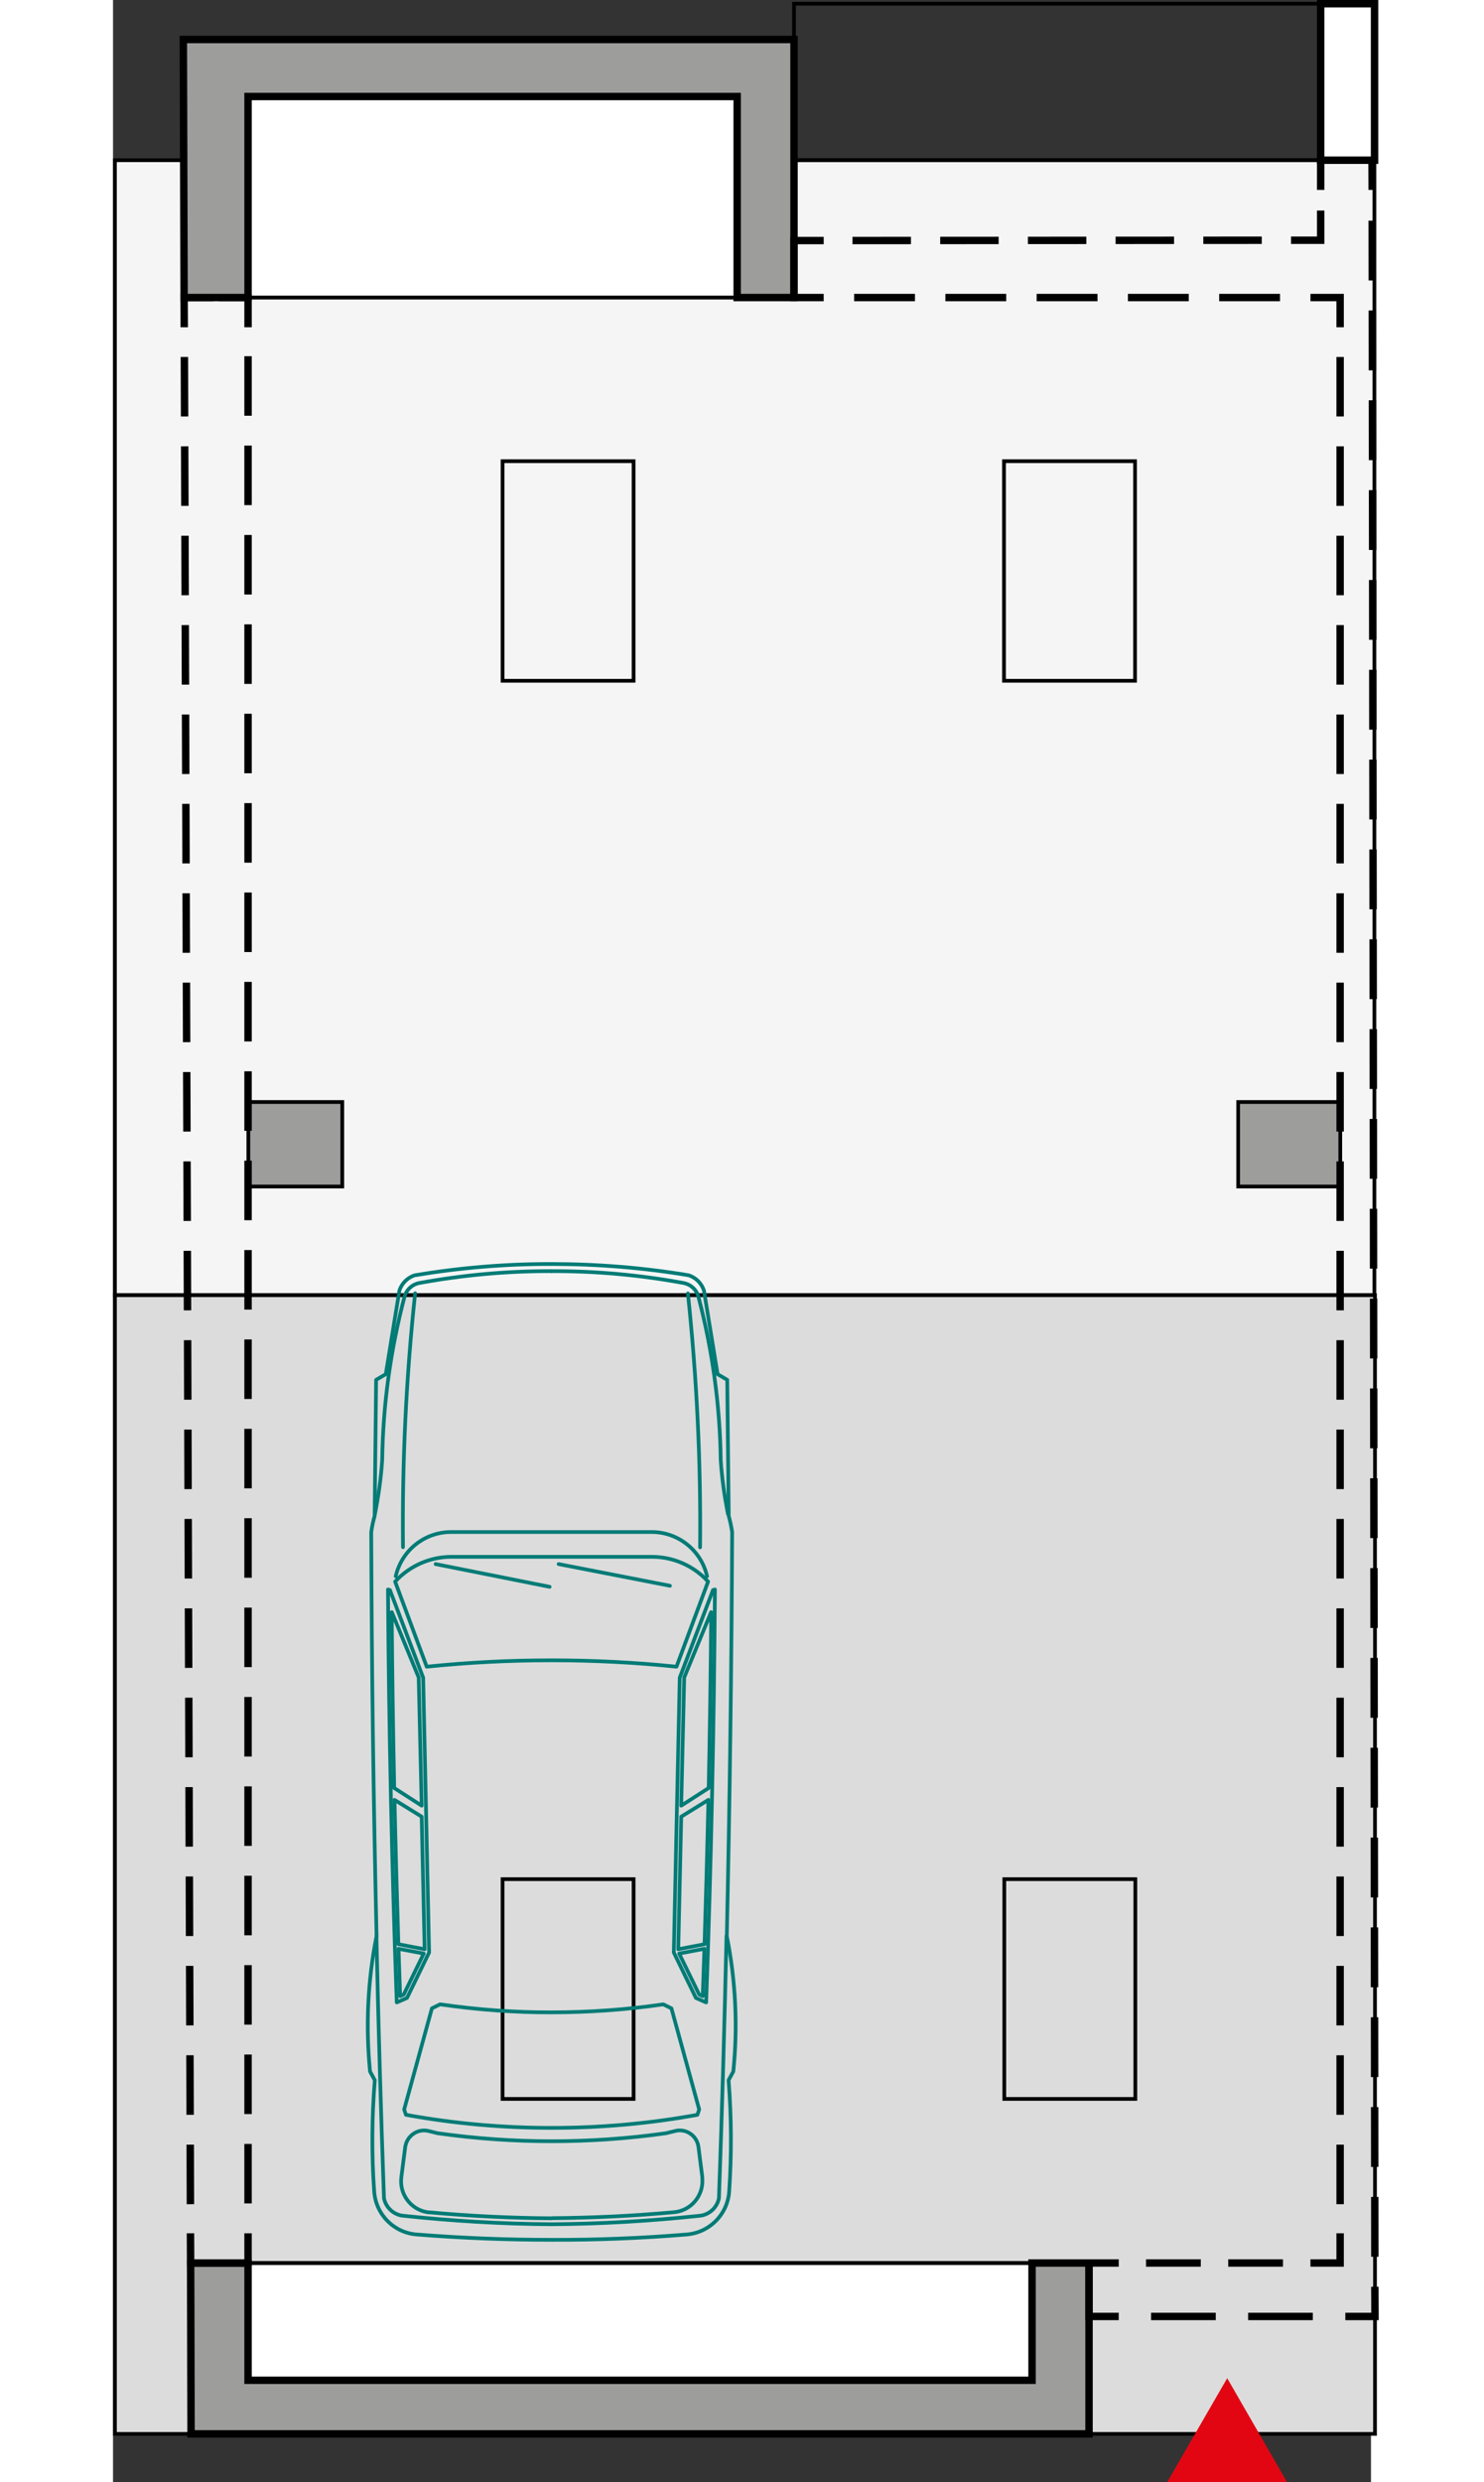 <?xml version="1.0" encoding="UTF-8"?><svg width="100" id="a" xmlns="http://www.w3.org/2000/svg" viewBox="0 0 84.77 167.16"><rect x="0" y="0" width="84.77" height="167.16" fill="#333333" stroke="none"/><rect x=".13" y="10.79" width="84.87" height="76.44" style="fill:#f5f5f5; stroke:#000; stroke-miterlimit:10; stroke-width:.25px;"/><rect x=".13" y="87.23" width="84.91" height="76.69" style="fill:#dcdcdc; stroke:#000; stroke-miterlimit:10; stroke-width:.25px;"/><rect x="9.1" y="6.5" width="32.96" height="13.54" style="fill:#fff; stroke:#000; stroke-miterlimit:10; stroke-width:.25px;"/><rect x="26.25" y="31.06" width="8.83" height="14.79" style="fill:none; stroke:#000; stroke-miterlimit:10; stroke-width:.25px;"/><rect x="60.04" y="31.06" width="8.83" height="14.79" style="fill:none; stroke:#000; stroke-miterlimit:10; stroke-width:.25px;"/><rect x="75.82" y="74.22" width="6.88" height="5.69" style="fill:#9d9d9c; stroke:#000; stroke-miterlimit:10; stroke-width:.25px;"/><rect x="9.12" y="74.22" width="6.33" height="5.69" style="fill:#9d9d9c; stroke:#000; stroke-miterlimit:10; stroke-width:.25px;"/><rect x="26.25" y="126.56" width="8.83" height="14.8" style="fill:none; stroke:#000; stroke-miterlimit:10; stroke-width:.25px;"/><rect x="60.06" y="126.56" width="8.83" height="14.8" style="fill:none; stroke:#000; stroke-miterlimit:10; stroke-width:.25px;"/><rect x="9.1" y="152.41" width="52.84" height="7.9" style="fill:#fff; stroke:#000; stroke-miterlimit:10; stroke-width:.25px;"/><rect x="9.1" y="152.41" width="52.84" height="7.9" style="fill:none; stroke:#000; stroke-miterlimit:10; stroke-width:.25px;"/><polygon points="61.93 152.41 61.93 160.31 9.1 160.31 9.1 152.41 5.23 152.41 5.26 163.92 65.77 163.92 65.77 152.41 61.93 152.41" style="fill:#9d9d9c; stroke:#000; stroke-miterlimit:10; stroke-width:.5px;"/><polyline points="5.22 150.41 5.23 152.41 9.1 152.41 9.1 150.41" style="fill:none; stroke:#000; stroke-miterlimit:10; stroke-width:.5px;"/><line x1="9.1" y1="148.4" x2="9.1" y2="23.04" style="fill:none; stroke:#000; stroke-dasharray:0 0 4.01 2.01; stroke-miterlimit:10; stroke-width:.5px;"/><polyline points="9.1 22.04 9.1 20.04 7.1 20.04" style="fill:none; stroke:#000; stroke-miterlimit:10; stroke-width:.5px;"/><polyline points="6.79 20.04 4.79 20.04 4.8 22.04" style="fill:none; stroke:#000; stroke-miterlimit:10; stroke-width:.5px;"/><line x1="4.81" y1="24.04" x2="5.22" y2="149.4" style="fill:none; stroke:#000; stroke-dasharray:0 0 4.01 2.01; stroke-miterlimit:10; stroke-width:.5px;"/><polygon points="4.74 20.04 4.79 20.04 4.74 2.66 4.74 20.04" style="fill:none; stroke:#000; stroke-miterlimit:10; stroke-width:.25px;"/><rect x="9.1" y="6.5" width="32.96" height="13.54" style="fill:none; stroke:#000; stroke-miterlimit:10; stroke-width:.25px;"/><polygon points="45.89 2.66 4.74 2.66 4.79 20.04 9.1 20.04 9.1 6.5 42.06 6.5 42.06 20.04 45.89 20.04 45.89 16.2 45.89 2.66" style="fill:#9d9d9c; stroke:#000; stroke-miterlimit:10; stroke-width:.5px;"/><polyline points="67.77 152.41 65.77 152.41 65.77 156.01 67.77 156.01" style="fill:none; stroke:#000; stroke-miterlimit:10; stroke-width:.5px;"/><line x1="69.95" y1="156.01" x2="81.95" y2="156.01" style="fill:none; stroke:#000; stroke-dasharray:0 0 4.36 2.18; stroke-miterlimit:10; stroke-width:.5px;"/><polyline points="83.04 156.01 85.04 156.01 85.03 154.01" style="fill:none; stroke:#000; stroke-miterlimit:10; stroke-width:.5px;"/><line x1="85.03" y1="151.99" x2="84.85" y2="13.8" style="fill:none; stroke:#000; stroke-dasharray:0 0 4.03 2.02; stroke-miterlimit:10; stroke-width:.5px;"/><polyline points="84.85 12.79 84.84 10.79 81.38 10.79 81.38 12.79" style="fill:none; stroke:#000; stroke-miterlimit:10; stroke-width:.5px;"/><polyline points="81.38 14.18 81.38 16.18 79.38 16.18" style="fill:none; stroke:#000; stroke-miterlimit:10; stroke-width:.5px;"/><line x1="77.41" y1="16.18" x2="48.88" y2="16.2" style="fill:none; stroke:#000; stroke-dasharray:0 0 3.94 1.97; stroke-miterlimit:10; stroke-width:.5px;"/><polyline points="47.89 16.2 45.89 16.2 45.89 20.04 47.89 20.04" style="fill:none; stroke:#000; stroke-miterlimit:10; stroke-width:.5px;"/><line x1="49.94" y1="20.04" x2="79.66" y2="20.04" style="fill:none; stroke:#000; stroke-dasharray:0 0 4.1 2.05; stroke-miterlimit:10; stroke-width:.5px;"/><polyline points="80.69 20.04 82.69 20.04 82.69 22.04" style="fill:none; stroke:#000; stroke-miterlimit:10; stroke-width:.5px;"/><line x1="82.69" y1="24.04" x2="82.69" y2="149.4" style="fill:none; stroke:#000; stroke-dasharray:0 0 4.01 2.01; stroke-miterlimit:10; stroke-width:.5px;"/><polyline points="82.69 150.41 82.69 152.41 80.69 152.41" style="fill:none; stroke:#000; stroke-miterlimit:10; stroke-width:.5px;"/><line x1="78.84" y1="152.41" x2="68.69" y2="152.41" style="fill:none; stroke:#000; stroke-dasharray:0 0 3.69 1.85; stroke-miterlimit:10; stroke-width:.5px;"/><rect x="81.38" y=".25" width="3.63" height="10.54" style="fill:#fff; stroke:#000; stroke-miterlimit:10; stroke-width:.5px;"/><rect x="45.89" y=".25" width="35.49" height="10.54" style="fill:none; stroke:#000; stroke-miterlimit:10; stroke-width:.25px;"/><polygon points="75.08 161.17 71.9 166.67 78.25 166.67 75.08 161.17" style="fill:#e20613; stroke:#e20613; stroke-miterlimit:10;"/><g id="b"><path d="m29.55,150.85c-3.03,0-6.07-.12-9.09-.36-1.54-.12-2.75-1.35-2.86-2.89-.18-2.5-.16-5,.04-7.5l-.32-.59c-.3-3.04-.16-6.12.44-9.12-.21-9.07-.33-18.13-.36-27.2.05-.37.13-.74.23-1.09l.1-9.17.65-.38.92-5.64c.16-.48.54-.86,1.02-1.02,3.05-.51,6.14-.77,9.24-.76,3.09,0,6.18.25,9.24.76.48.16.86.54,1.02,1.02l.92,5.64.65.38.1,9.17c.1.36.18.72.23,1.09-.04,9.07-.16,18.14-.36,27.2.6,3,.75,6.07.44,9.12l-.32.59c.2,2.5.21,5,.04,7.5-.11,1.54-1.32,2.76-2.86,2.89-3.02.25-6.06.37-9.09.36Z" style="fill:none; stroke:#017b76; stroke-linecap:round; stroke-linejoin:round; stroke-width:.25px;"/></g><g id="c"><path d="m17.75,130.39c.13,5.89.3,11.78.51,17.67.13.6.61,1.06,1.21,1.16,3.35.36,6.71.56,10.07.58" style="fill:none; stroke:#017b76; stroke-linecap:round; stroke-linejoin:round; stroke-width:.25px;"/></g><g id="d"><path d="m19.13,134.86l.68-.3,1.49-3.06-.4-18.51-2.24-5.9-.13-.04c.06,9.27.26,18.54.59,27.81Z" style="fill:none; stroke:#017b76; stroke-linecap:round; stroke-linejoin:round; stroke-width:.25px;"/></g><g id="e"><path d="m17.65,101.97c.24-1.21.41-2.43.49-3.65.05-3.71.56-7.39,1.5-10.98.13-.48.52-.84,1-.93,2.94-.54,5.92-.81,8.91-.8" style="fill:none; stroke:#017b76; stroke-linecap:round; stroke-linejoin:round; stroke-width:.25px;"/></g><g id="f"><path d="m41.34,130.39c-.13,5.89-.3,11.78-.51,17.67-.13.6-.61,1.06-1.21,1.16-3.35.36-6.71.56-10.07.58" style="fill:none; stroke:#017b76; stroke-linecap:round; stroke-linejoin:round; stroke-width:.25px;"/></g><g id="g"><path d="m40.03,106.16c-.39-1.74-1.94-2.98-3.73-2.98h-6.76s-6.76,0-6.76,0c-1.79,0-3.33,1.24-3.73,2.98" style="fill:none; stroke:#017b76; stroke-linecap:round; stroke-linejoin:round; stroke-width:.25px;"/></g><g id="h"><path d="m39.96,134.86l-.68-.3-1.49-3.06.4-18.51,2.24-5.9.13-.04c-.06,9.27-.26,18.54-.59,27.81Z" style="fill:none; stroke:#017b76; stroke-linecap:round; stroke-linejoin:round; stroke-width:.25px;"/></g><g id="i"><path d="m41.44,101.97c-.24-1.21-.41-2.43-.49-3.65-.05-3.71-.56-7.39-1.5-10.98-.13-.48-.52-.84-1-.93-2.94-.54-5.92-.81-8.91-.8" style="fill:none; stroke:#017b76; stroke-linecap:round; stroke-linejoin:round; stroke-width:.25px;"/></g><g id="j"><path d="m29.55,111.82c2.81,0,5.62.14,8.42.43l2.13-5.73c-.97-1.07-2.35-1.67-3.79-1.67h-13.51c-1.44,0-2.82.61-3.79,1.67l2.13,5.73c2.8-.29,5.6-.43,8.42-.43Z" style="fill:none; stroke:#017b76; stroke-linecap:round; stroke-linejoin:round; stroke-width:.25px;"/></g><g id="k"><line x1="21.74" y1="105.34" x2="29.42" y2="106.87" style="fill:none; stroke:#017b76; stroke-linecap:round; stroke-linejoin:round; stroke-width:.25px;"/></g><g id="l"><line x1="30.03" y1="105.34" x2="37.53" y2="106.8" style="fill:none; stroke:#017b76; stroke-linecap:round; stroke-linejoin:round; stroke-width:.25px;"/></g><g id="m"><path d="m18.78,108.58c.03,3.95.09,7.89.17,11.84l1.85,1.19-.2-8.63-1.81-4.4Z" style="fill:none; stroke:#017b76; stroke-linecap:round; stroke-linejoin:round; stroke-width:.25px;"/></g><g id="n"><path d="m18.97,121.22c.07,3.24.16,6.48.26,9.72l1.77.34-.2-8.93-1.83-1.13Z" style="fill:none; stroke:#017b76; stroke-linecap:round; stroke-linejoin:round; stroke-width:.25px;"/></g><g id="o"><path d="m19.24,131.25l1.7.32-1.35,2.76-.24.11c-.04-1.06-.07-2.13-.11-3.19Z" style="fill:none; stroke:#017b76; stroke-linecap:round; stroke-linejoin:round; stroke-width:.25px;"/></g><g id="p"><path d="m40.31,108.58c-.03,3.95-.09,7.89-.17,11.84l-1.85,1.19.2-8.63,1.81-4.4Z" style="fill:none; stroke:#017b76; stroke-linecap:round; stroke-linejoin:round; stroke-width:.25px;"/></g><g id="q"><path d="m40.12,121.22c-.07,3.24-.16,6.48-.26,9.72l-1.77.34.2-8.93,1.83-1.13Z" style="fill:none; stroke:#017b76; stroke-linecap:round; stroke-linejoin:round; stroke-width:.25px;"/></g><g id="r"><path d="m39.85,131.25l-1.7.32,1.35,2.76.24.11c.04-1.06.07-2.13.11-3.19Z" style="fill:none; stroke:#017b76; stroke-linecap:round; stroke-linejoin:round; stroke-width:.25px;"/></g><g id="s"><path d="m29.55,149.4c-2.75-.02-5.49-.15-8.22-.4-.03,0-.05,0-.08,0-1.16-.15-1.97-1.21-1.82-2.37l.26-2.03s.01-.09.03-.14c.17-.68.86-1.11,1.54-.94l.61.15c2.55.36,5.12.54,7.7.54,2.57,0,5.15-.18,7.7-.54l.61-.15s.09-.02.14-.03c.7-.09,1.34.4,1.43,1.1l.26,2.03s0,.05,0,.08c.1,1.16-.75,2.19-1.91,2.29-2.73.25-5.48.38-8.22.4Z" style="fill:none; stroke:#017b76; stroke-linecap:round; stroke-linejoin:round; stroke-width:.25px;"/></g><g id="t"><path d="m29.55,143.31c-3.29,0-6.58-.29-9.81-.88l-.12-.36,1.87-6.81.55-.27c2.49.36,5,.55,7.52.54,2.52,0,5.03-.18,7.52-.54l.55.27,1.87,6.81-.12.36c-3.24.59-6.52.88-9.81.88Z" style="fill:none; stroke:#017b76; stroke-linecap:round; stroke-linejoin:round; stroke-width:.25px;"/></g><g id="u"><path d="m20.36,87.1c-.61,5.68-.88,11.39-.82,17.1" style="fill:none; stroke:#017b76; stroke-linecap:round; stroke-linejoin:round; stroke-width:.25px;"/></g><g id="v"><path d="m39.56,104.21c.06-5.71-.22-11.42-.82-17.1" style="fill:none; stroke:#017b76; stroke-linecap:round; stroke-linejoin:round; stroke-width:.25px;"/></g></svg>